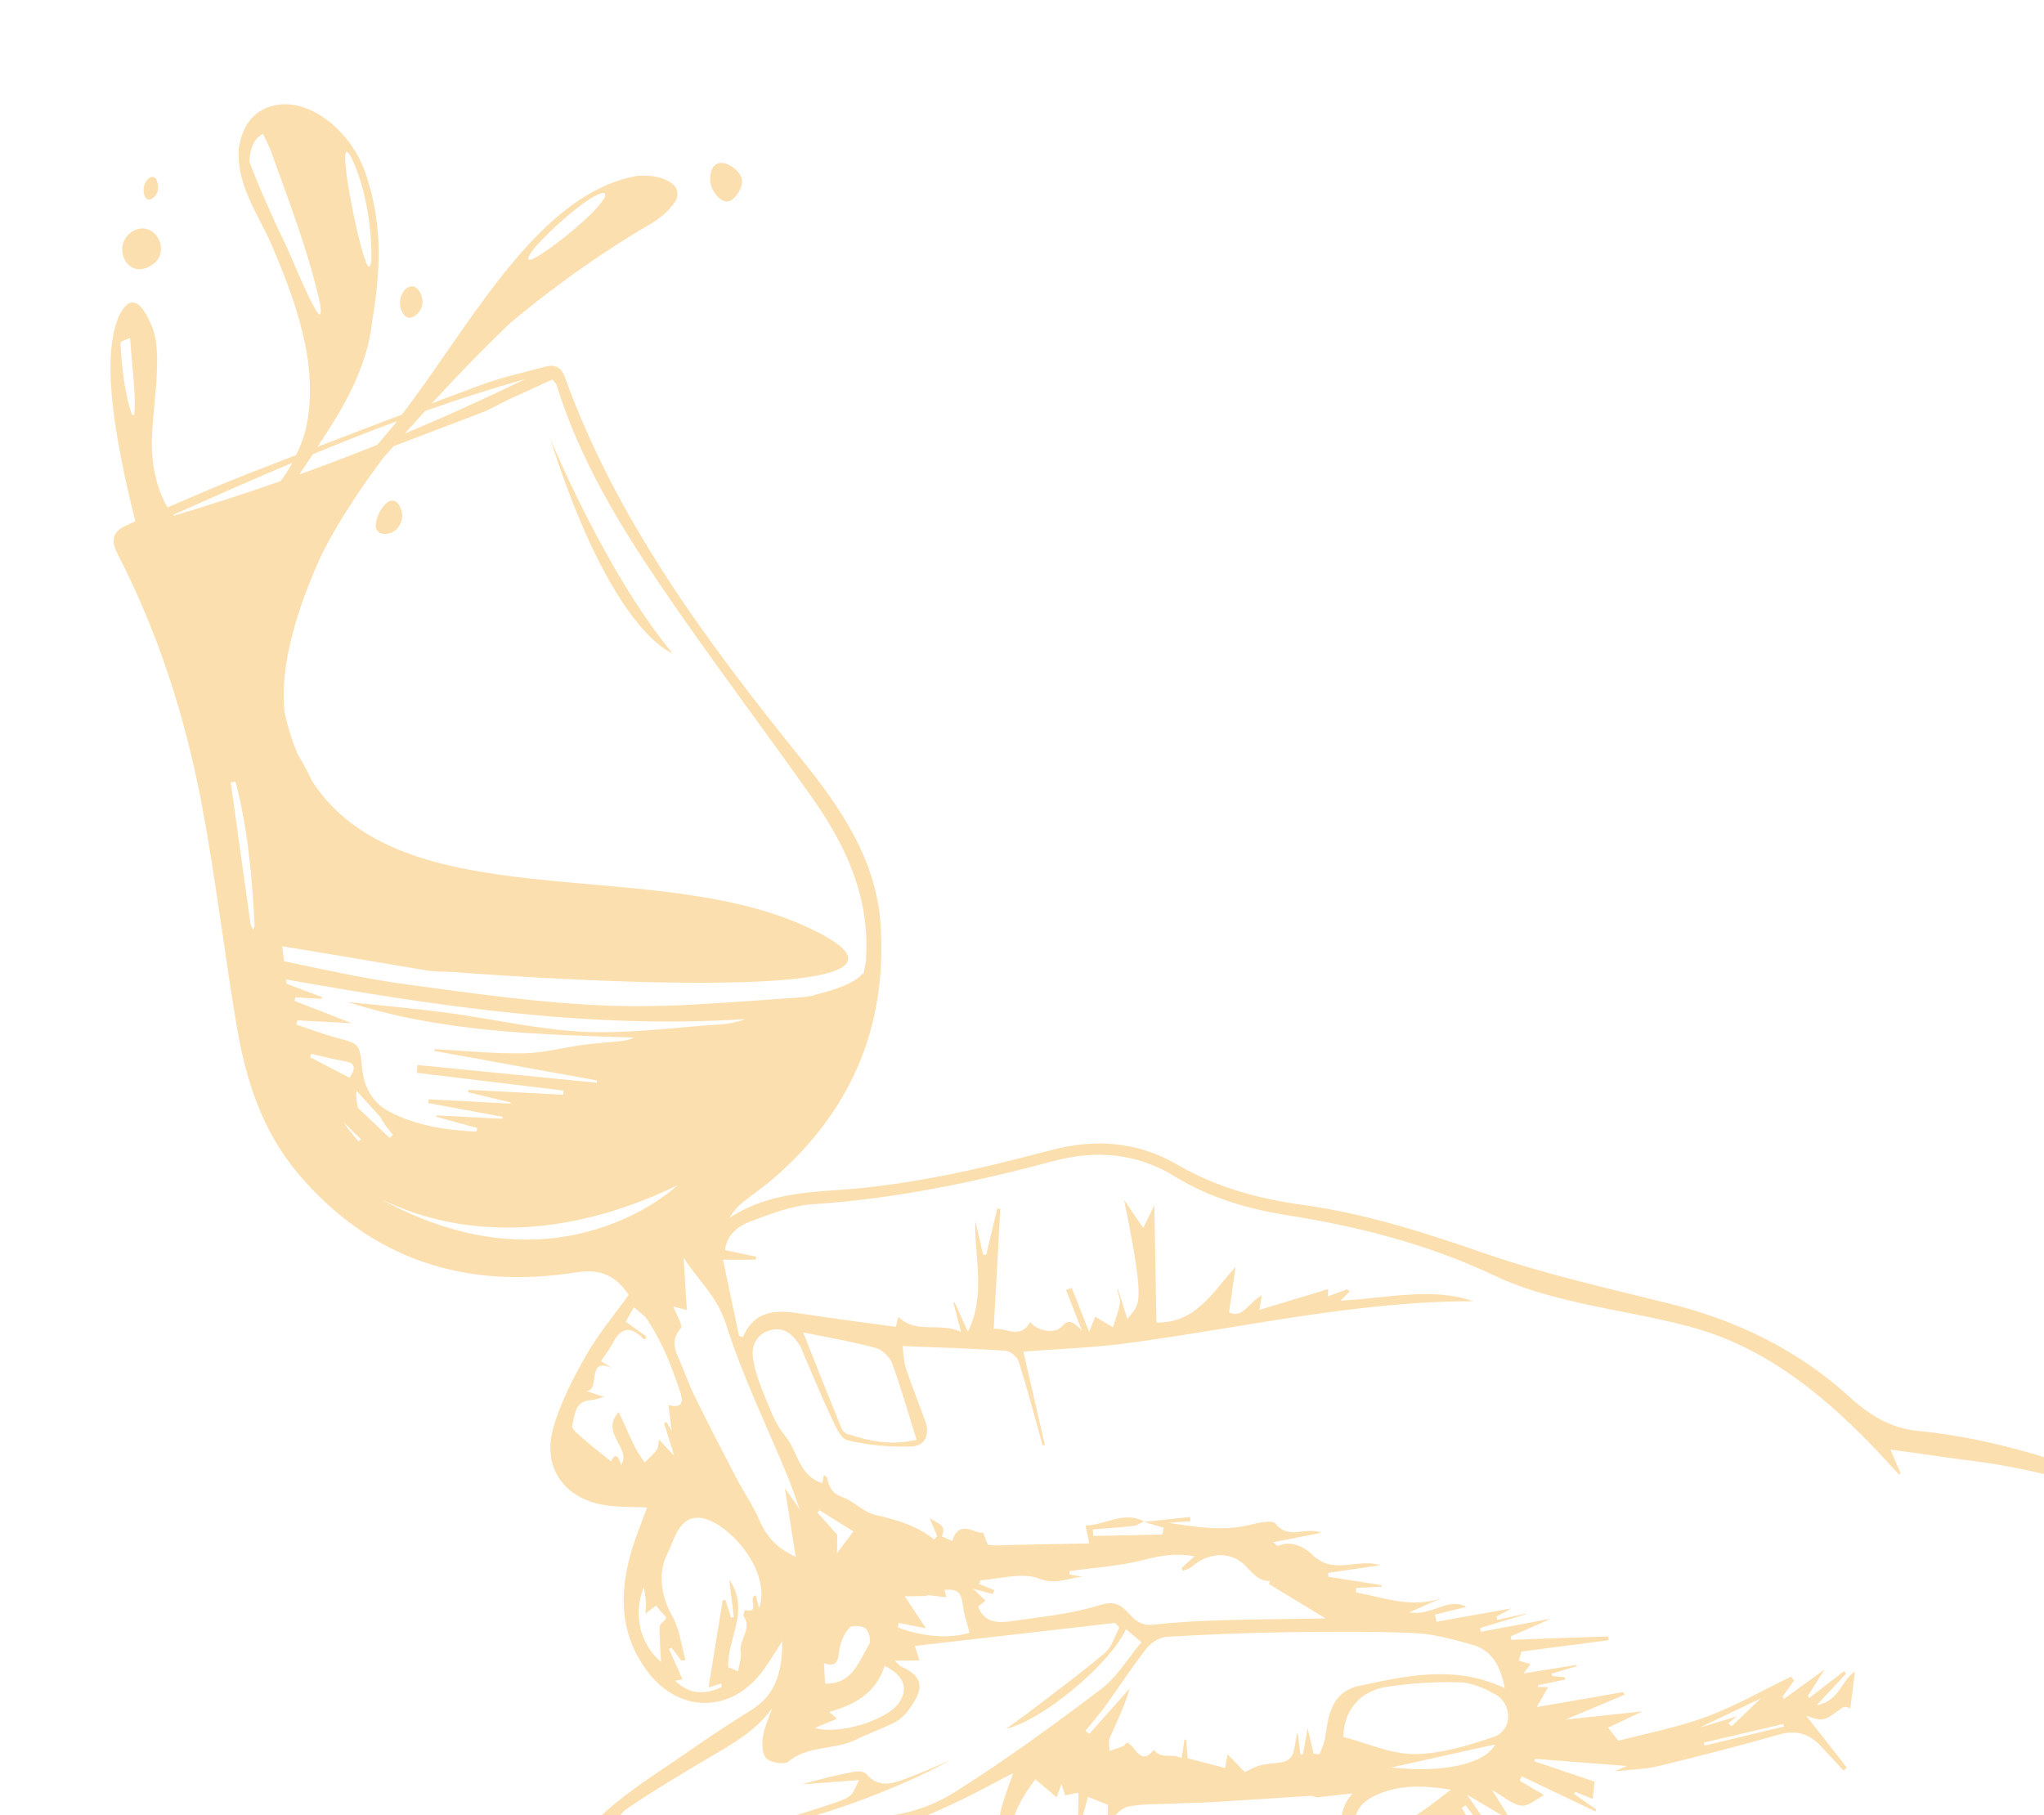 <svg width="393" height="349" viewBox="0 0 393 349" fill="none" xmlns="http://www.w3.org/2000/svg">
<path d="M243.978 304.556C243.978 304.556 243.973 304.555 243.968 304.554L243.978 304.556Z" fill="#F69B02" fill-opacity="0.314"/>
<path d="M243.984 304.556C243.966 304.621 243.958 304.636 243.984 304.556V304.556Z" fill="#F69B02" fill-opacity="0.314"/>
<path d="M523.081 442.034C521.123 441.561 519.134 441.235 517.226 440.585C515.324 439.936 513.533 438.992 511.691 438.173C511.443 438.37 511.182 438.739 510.973 438.723C505.444 438.019 501.439 434.243 496.507 432.34C496.625 432.102 496.741 431.875 496.856 431.648C500.759 433.342 504.676 435.051 508.584 436.746C507.275 436.039 505.961 435.33 504.668 434.597C503.411 433.888 502.176 433.149 500.927 432.425L501.228 432.001C503.214 432.846 505.187 433.7 507.172 434.551C507.268 434.303 507.369 434.068 507.469 433.832C504.557 432.526 501.724 431.043 498.744 429.984C489.027 426.555 479.267 423.213 469.478 419.991C463.071 417.885 457.51 414.43 452.494 410.031C451.094 409.165 449.698 408.311 448.315 407.449C444.491 405.357 440.658 403.252 437.513 401.535C438.137 401.713 439.502 402.115 440.863 402.51L440.943 402.073C437.973 400.401 435.011 398.712 432.035 397.038C432.225 396.69 432.404 396.339 432.588 395.989C434.424 396.501 436.263 397.025 438.786 397.745C437.371 396.679 436.594 396.093 435.8 395.504C435.939 395.242 436.079 394.98 436.218 394.718C444.776 398.422 453.341 402.122 461.174 405.511C459.047 404.255 456.268 402.629 453.486 401.02C450.709 399.417 447.913 397.822 445.075 396.202C446.394 396.544 447.688 396.87 448.981 397.196C449.075 396.932 449.161 396.682 449.242 396.426C442.111 393.784 434.973 391.147 427.846 388.512L427.981 388.52C427.504 388.443 427.022 388.364 426.547 388.275C425.449 389.437 425.17 389.368 423.087 387.251C422.812 387.098 422.535 386.962 422.266 386.81L422.401 386.88C422.1 386.717 421.798 386.558 421.496 386.4C420.472 386.04 419.443 385.673 418.414 385.305L418.563 385.367C416.053 384.419 413.549 383.471 411.041 382.517C411.172 382.208 411.307 381.911 411.437 381.603C411.872 381.757 412.31 381.918 412.75 382.073C409.512 380.554 406.287 378.992 403.012 377.516C401.278 376.729 399.418 375.416 397.713 375.533C392.214 375.907 386.739 376.715 381.284 377.601C377.742 378.171 374.305 378.727 370.909 376.765C374.807 376.646 378.712 376.527 382.612 376.397C382.588 376.127 382.566 375.874 382.541 375.604C379.777 375.636 377.005 375.746 374.24 375.664C371.355 375.578 368.483 375.364 365.623 375.078C360.532 374.569 351.771 365.534 351.526 360.585C351.489 359.855 351.748 359.129 351.836 358.4C352.156 355.63 352.476 352.86 352.797 350.09C352.604 350.082 352.41 350.051 352.217 350.044C351.327 352.56 350.437 355.072 349.553 357.59L349.473 357.558C349.038 358.307 348.786 359.339 348.141 359.744C346.796 360.572 345.235 361.082 343.765 361.717C343.937 362.088 344.12 362.456 344.302 362.835C345.921 362.227 347.545 361.621 349.163 361.019L349.543 361.621C347.081 363.156 344.616 364.701 342.652 365.916C343.465 366.028 344.918 366.226 346.368 366.417C346.402 366.791 346.432 367.158 346.473 367.521C340.491 369.319 334.616 371.652 328.5 372.775C322.455 373.889 316.169 373.795 310.16 374.215C311.031 374.756 312.319 375.544 313.557 376.301C312.568 376.054 311.393 375.772 310.226 375.47C307.867 374.855 305.509 374.2 303.144 373.589C300.826 372.992 298.201 372.926 296.236 371.751C292.361 369.435 288.838 366.518 285.164 363.855C285.517 366.068 285.86 368.278 286.2 370.499C283.294 368.353 279.261 370.351 277.076 367.39C276.394 366.472 275.84 365.447 275.337 364.422C274.459 362.642 273.633 360.827 272.838 359.001C272.557 358.356 272.409 357.667 272.197 356.989C272.566 356.81 272.947 356.632 273.323 356.454C275.011 359.17 276.692 361.89 278.409 364.639L275.329 354.795C275.482 354.676 275.629 354.557 275.782 354.439C277.398 356.367 279.018 358.302 280.634 360.231C279.336 358.096 278.027 355.959 276.701 353.786C277.053 353.676 277.331 353.53 277.383 353.585C279.631 356.05 281.9 358.496 284.047 361.048C284.552 361.651 284.635 362.599 284.912 363.396C285.41 362.67 285.899 361.936 286.441 361.128C283.438 358.173 280.422 355.412 281.527 351.009C282.693 352.526 283.977 354.212 285.26 355.897C285.414 355.779 285.561 355.66 285.712 355.552C284.154 352.906 282.602 350.255 281.043 347.614C281.296 347.447 281.542 347.29 281.79 347.121C282.842 348.515 283.901 349.899 284.953 351.287C285.246 351.06 285.547 350.822 285.84 350.594C284.769 349.027 283.698 347.46 282.065 345.066C285.2 346.927 287.505 348.307 290.564 350.115C289.191 347.893 288.286 346.447 286.899 344.206C289.331 345.575 290.88 347.027 292.54 347.19C293.897 347.325 295.406 345.918 296.881 345.159C295.227 344.184 293.721 343.276 292.201 342.382C292.338 342.103 292.464 341.821 292.605 341.548C297.324 343.802 302.038 346.054 306.752 348.301C306.804 348.175 306.855 348.055 306.905 347.934C305.479 346.934 304.06 345.923 302.629 344.916C302.71 344.785 302.795 344.665 302.871 344.532C304.162 345.056 305.453 345.585 306.224 345.892C306.364 344.602 306.49 343.479 306.589 342.566C302.745 341.266 298.868 339.966 294.987 338.649C295.056 338.492 295.129 338.342 295.198 338.186C301.193 338.649 307.21 339.123 312.771 339.557C312.546 339.662 311.838 339.976 310.433 340.6C313.746 340.219 316.332 340.188 318.775 339.599C326.569 337.704 334.344 335.721 342.051 333.516C345.321 332.59 347.798 333.34 350.016 335.658C351.511 337.219 352.962 338.834 354.44 340.421C354.656 340.241 354.886 340.047 355.1 339.872C352.548 336.611 349.994 333.355 347.277 329.899C350.6 331.045 350.575 330.995 354.326 328.289C354.74 327.994 355.752 328.487 355.757 328.488C356.062 326.02 356.366 323.614 356.651 321.414C354.164 322.797 353.765 327.088 349.282 327.867C351.525 325.479 353.257 323.633 354.983 321.791L354.522 321.344C352.319 323.051 350.096 324.771 347.881 326.482C347.798 326.342 347.705 326.195 347.612 326.053C348.576 324.533 349.542 323.001 350.826 320.982C347.849 323.143 345.424 324.905 342.998 326.677C342.897 326.54 342.804 326.398 342.71 326.256C343.449 325.214 344.206 324.169 344.951 323.127C344.756 322.882 344.559 322.619 344.363 322.379C338.957 324.991 333.707 328.021 328.091 330.097C322.401 332.198 316.339 333.337 311.148 334.712C310.262 333.57 309.777 332.943 309.186 332.183C311.33 331.171 313.448 330.176 315.83 329.051C310.805 329.587 306.081 330.095 300.978 330.645C305.111 328.908 308.732 327.381 312.361 325.867C312.284 325.694 312.214 325.518 312.137 325.345C306.923 326.253 301.694 327.152 295.473 328.228C296.56 326.318 297.133 325.312 297.657 324.387C297.212 324.384 296.461 324.368 295.707 324.368C295.71 324.261 295.72 324.145 295.724 324.027C297.465 323.657 299.202 323.309 300.942 322.945C300.928 322.801 300.927 322.654 300.919 322.511C300.068 322.42 299.231 322.343 298.391 322.254C298.388 322.112 298.388 321.959 298.376 321.805L303.192 320.36C303.162 320.275 303.128 320.212 303.103 320.128C299.861 320.653 296.627 321.162 292.938 321.756C293.55 320.943 293.877 320.502 294.272 319.965C293.441 319.731 292.758 319.536 292.033 319.316C292.284 318.414 292.512 317.643 292.532 317.562C298.415 316.802 303.867 316.091 309.309 315.373C309.268 315.128 309.232 314.889 309.197 314.646C302.968 314.861 296.749 315.084 290.522 315.294C290.523 315.069 290.513 314.847 290.525 314.623C292.905 313.57 295.29 312.524 298.222 311.23C293.275 312.148 288.992 312.959 284.706 313.757C284.653 313.521 284.617 313.277 284.569 313.042L293.297 310.407C293.289 310.36 293.284 310.325 293.273 310.289C291.477 310.683 289.687 311.072 287.89 311.465C287.836 311.263 287.783 311.055 287.718 310.851C288.658 310.332 289.599 309.807 290.596 309.259C285.726 310.129 280.958 310.973 276.189 311.823C276.102 311.36 276.003 310.907 275.917 310.444C277.925 309.955 279.94 309.461 281.948 308.972C278.305 307.043 275.352 310.785 270.948 310.014C273.495 308.896 275.301 308.104 277.12 307.308C271.343 309.297 266.077 307.161 260.713 306.177C260.718 305.901 260.73 305.621 260.741 305.341C262.38 305.246 264.028 305.164 265.667 305.068C265.661 304.977 265.656 304.88 265.661 304.791C262.226 304.251 258.802 303.714 255.367 303.174C255.368 302.92 255.383 302.68 255.395 302.428C258.723 301.936 262.066 301.453 265.392 300.967C260.992 299.496 256.389 303.048 252.166 298.809C250.971 297.603 248.248 296.05 245.674 297.253C245.58 297.303 245.315 296.971 244.771 296.542C248.017 295.905 250.854 295.35 254.059 294.717C251.005 293.441 247.753 296.194 245.236 292.951C244.664 292.212 241.974 292.777 240.376 293.179C235.084 294.513 229.869 293.59 224.614 292.796C226.041 292.701 227.471 292.595 228.906 292.49C228.865 292.217 228.838 291.958 228.808 291.687C225.862 292.001 222.917 292.304 219.969 292.624L219.925 292.615C221.203 292.995 222.465 293.366 223.748 293.747C223.668 294.184 223.572 294.612 223.487 295.048C219.061 295.143 214.647 295.24 210.217 295.333C210.181 294.909 210.148 294.496 210.112 294.071C212.701 293.865 215.305 293.708 217.878 293.408C218.601 293.329 219.278 292.845 219.968 292.539C216.078 290.463 212.664 293.198 208.711 293.335C208.971 294.564 209.17 295.528 209.435 296.763C204.627 296.86 199.849 296.946 195.058 297.045C193.402 297.075 191.75 297.241 190.128 297.057C189.738 297.007 189.498 295.764 189.031 294.7C187.547 295.011 184.394 291.965 183.091 296.297C182.414 296.001 181.74 295.695 181.064 295.393C182.26 292.956 179.793 292.863 178.706 291.852C179.205 293.019 179.706 294.18 180.205 295.346C180.006 295.563 179.815 295.793 179.614 296.015C176.242 293.33 172.373 292.201 168.315 291.291C166.051 290.778 164.191 288.657 161.936 287.846C159.954 287.132 159.377 285.86 159.021 284.161C158.983 283.996 158.742 283.878 158.421 283.575C158.304 284.208 158.208 284.704 158.109 285.177C153.539 283.76 153.401 279.006 150.924 276.047C149.384 274.206 148.399 271.825 147.479 269.563C146.36 266.824 145.167 263.991 144.765 261.114C144.456 258.814 145.398 256.42 148.235 255.741C151.069 255.072 152.604 256.822 153.915 258.914C154.145 259.279 154.231 259.713 154.405 260.101C156.146 264.12 157.781 268.182 159.647 272.134C160.48 273.91 161.527 276.574 162.946 276.93C166.905 277.912 171.126 278.247 175.207 278.128C177.899 278.054 178.838 275.829 177.877 273.198C176.636 269.786 175.288 266.428 174.149 262.99C173.721 261.684 173.742 260.236 173.551 258.817C180.527 259.102 186.956 259.286 193.363 259.719C194.276 259.782 195.595 260.932 195.882 261.827C197.548 267.154 198.971 272.555 200.469 277.924C200.615 277.906 200.753 277.869 200.9 277.846C199.518 271.849 198.135 265.852 196.758 259.884C203.357 259.365 210.219 259.149 216.987 258.237C239.157 255.247 261.057 250.156 283.276 250.203C275.21 247.426 266.696 249.639 257.724 250.088C258.521 249.293 259.036 248.79 259.551 248.288C259.349 248.171 259.155 248.045 258.951 247.916C257.776 248.346 256.616 248.785 255.312 249.265C255.335 248.608 255.348 248.136 255.356 247.872L242.144 251.856C242.359 250.53 242.451 249.931 242.59 249.082C240.112 250.393 238.826 253.694 236.315 252.322C236.771 249.182 237.161 246.407 237.565 243.613C233.118 248.398 230.089 254.385 222.35 254.307C222.214 246.713 222.084 239.148 221.946 231.722C221.352 232.933 220.662 234.363 219.809 236.113C218.509 234.21 217.547 232.793 216.128 230.726C220.588 252.555 218.858 250.441 216.774 253.673L214.867 247.578C214.763 248.643 215.455 249.569 215.344 250.39C215.134 252.034 214.467 253.615 213.996 255.216C212.849 254.528 211.708 253.84 210.586 253.168C210.39 253.645 210.046 254.496 209.398 256.098C208.092 252.759 207.084 250.198 206.077 247.626C205.715 247.762 205.349 247.891 204.976 248.025C205.886 250.347 206.782 252.678 207.984 255.772C206.283 254.093 205.42 253.57 204.186 255.035C202.891 256.583 199.371 255.949 198.088 254.196C196.147 257.646 193.268 255.199 191.057 255.515C191.495 247.689 191.913 240.062 192.331 232.436C192.135 232.416 191.944 232.397 191.742 232.377C191.033 235.34 190.321 238.314 189.611 241.282C189.41 241.256 189.206 241.218 189 241.185C188.512 239.027 188.024 236.862 187.529 234.708C187.282 241.746 189.65 248.842 186.1 256.053C185.095 253.815 184.326 252.096 183.548 250.391C183.474 250.423 183.39 250.475 183.316 250.506C183.714 252.038 184.12 253.56 184.77 256.082C180.522 254.153 176.088 256.596 172.746 253.188C172.625 253.628 172.427 254.365 172.232 255.119C166.096 254.268 160.177 253.541 154.284 252.616C149.589 251.876 145.197 251.638 142.837 257.122C142.585 257.03 142.336 256.927 142.085 256.83C141.105 252.156 140.112 247.486 139.018 242.22C141.668 242.218 143.456 242.213 145.256 242.204C145.326 242.008 145.392 241.834 145.455 241.648C143.476 241.228 141.497 240.813 139.415 240.368C139.703 237.462 141.892 235.741 144.349 234.827C148.222 233.387 152.263 231.808 156.319 231.543C172.044 230.513 187.3 227.339 202.422 223.276C210.63 221.08 218.442 221.635 225.96 226.247C232.516 230.278 239.86 232.451 247.466 233.656C261.316 235.84 274.767 239.294 287.519 245.346C291.845 247.408 296.546 248.794 301.213 249.936C309.03 251.858 317.038 252.992 324.805 255.063C338.865 258.811 349.823 267.539 359.735 277.738C361.574 279.635 363.332 281.595 365.123 283.534C365.224 283.451 365.32 283.362 365.429 283.269C364.859 281.926 364.276 280.591 363.463 278.705C369.164 279.498 374.328 280.264 379.498 280.93C390.955 282.402 401.918 285.477 412.661 289.843C428.474 296.263 444.516 302.121 460.564 307.941C468.01 310.642 475.684 312.696 483.248 315.034L482.671 313.198C482.064 313.118 481.418 313.15 480.856 312.949C463.081 306.519 445.042 300.717 427.622 293.438C408.45 285.414 389.504 277.149 368.521 275.102C363.563 274.617 359.388 272.042 355.755 268.726C345.775 259.61 334.071 253.917 320.988 250.662C309.126 247.696 297.128 245.033 285.603 241.04C274.089 237.05 262.613 233.348 250.523 231.685C242.041 230.519 233.865 228.31 226.424 223.967C218.585 219.396 210.416 218.922 201.868 221.196C188.513 224.747 175.069 227.875 161.19 228.803C153.908 229.285 146.657 229.937 140.269 234.162C140.914 233.045 141.673 232.113 142.587 231.363C144.567 229.75 146.704 228.313 148.635 226.657C163.576 213.783 170.583 197.478 169.308 177.832C168.51 165.323 161.682 155.401 154.094 145.975C135.849 123.319 118.563 100.107 108.591 72.477C107.891 70.533 106.607 70.033 104.853 70.508C100.613 71.643 96.307 72.584 92.212 74.113C89.142 75.257 86.082 76.409 83.016 77.559C88.778 71.297 93.76 66.24 98.038 62.158C111.496 50.865 123.547 43.969 123.547 43.969C126.263 42.488 128.571 40.767 129.92 38.612C130.282 37.917 130.332 37.209 130.143 36.592C130.116 36.429 130.045 36.252 129.913 36.069C129.717 35.739 129.45 35.452 129.118 35.237C126.732 33.34 122.434 33.831 122.434 33.831C120.817 34.117 119.245 34.563 117.709 35.152L117.68 35.158C101.091 41.517 89.092 64.397 77.257 79.721C71.852 81.768 66.449 83.827 61.055 85.904C65.966 78.529 70.522 70.94 71.535 62.001C73.125 52.379 73.595 43.751 70.681 34.559C68.314 26.175 61.105 20.073 54.865 20.038C54.831 20.037 54.795 20.042 54.755 20.046C54.275 20.047 53.805 20.089 53.34 20.166C53.317 20.167 53.299 20.169 53.275 20.176C53.186 20.194 53.104 20.206 53.015 20.224C47.928 21.155 46.465 25.486 46.051 27.803C45.778 28.639 45.865 30.932 46.05 32.073C46.743 36.97 49.525 41.382 51.741 45.981C56.76 57.548 61.692 70.551 58.673 83.019C58.279 84.448 57.686 85.97 56.932 87.496C53.804 88.702 50.682 89.91 47.563 91.13C42.401 93.154 37.316 95.352 32.236 97.555C30.325 94.498 29.442 90.413 29.247 87.151C28.774 79.494 31.945 67.789 28.842 61.957C28.834 61.938 28.831 61.926 28.822 61.908C25.149 53.647 22.534 61.643 22.534 61.643C19.527 69.905 22.224 85.038 26.022 100.242C25.532 100.45 25.048 100.664 24.558 100.872L24.551 100.911C21.795 102.085 21.118 103.625 22.647 106.588C30.481 121.793 35.638 137.956 38.786 154.648C41.445 168.746 43.115 183.038 45.494 197.197C47.222 207.473 50.349 217.371 57.24 225.554C71.367 242.341 89.659 248.009 110.93 244.631C115.628 243.887 118.502 245.434 120.876 248.984C118.082 252.886 115.033 256.491 112.742 260.514C110.232 264.915 107.839 269.524 106.433 274.351C104.089 282.363 108.68 288.519 117.055 289.517C119.366 289.802 121.72 289.733 124.41 289.851C123.37 292.718 122.284 295.34 121.471 298.058C119.05 306.141 119.049 313.953 124.343 321.194C129.944 328.848 139.229 329.616 145.524 322.662C147.465 320.517 148.843 317.865 150.425 315.528C150.361 320.634 149.649 325.573 144.525 328.757C140.554 331.23 136.63 333.791 132.791 336.474C126.985 340.548 120.798 344.268 115.636 349.06C111.015 353.332 112.46 357.963 118.225 360.739C123.827 363.44 129.733 363.119 135.593 362.269C152.419 359.841 168.056 353.812 183.347 346.781C187.058 345.068 190.628 343.074 194.794 340.937C194.027 343.155 193.42 344.719 192.926 346.321C189.362 358.117 194.355 368.143 206.284 371.652C211.11 373.073 216.433 372.784 221.529 373.295C223.081 373.455 225.01 373.182 226.135 373.985C231.287 377.647 237.059 378.425 243.024 377.996C259.139 376.864 275.14 377.439 291.178 379.523C305.939 381.437 320.755 381.034 335.413 378.601C341.212 377.645 347.011 377.066 352.633 378.658C362.836 381.551 373.185 384.302 382.967 388.337C398.337 394.68 413.141 402.397 428.461 408.889C452.781 419.196 477.286 429.057 501.796 438.919C509.246 441.914 516.954 444.274 524.536 446.92L522.999 442.041L523.081 442.034ZM342.874 331.489L342.997 331.97C337.889 333.202 332.777 334.428 327.663 335.66C327.654 335.46 327.646 335.256 327.649 335.053C332.719 333.87 337.802 332.683 342.874 331.489ZM338.548 326.564C336.533 328.492 334.738 330.213 332.93 331.943C332.721 331.746 332.515 331.533 332.305 331.335C332.625 331.084 332.946 330.828 333.955 330.028L326.764 332.193C331.145 330.096 334.687 328.408 338.548 326.564ZM168.408 259.184C169.654 259.519 171.076 260.914 171.53 262.145C173.263 266.886 174.632 271.745 176.228 276.828C171.333 278.021 167.122 277.076 162.95 275.727C162.502 275.587 161.987 275.129 161.82 274.697L161.809 274.695C159.394 268.726 157.027 262.742 154.422 256.184C159.676 257.266 164.095 258.012 168.408 259.184ZM103.538 46.815L103.61 46.738C106.098 44.101 108.807 41.63 111.717 39.428C112.974 38.522 114.363 37.521 115.664 37.149C117.083 36.854 116.044 38.378 115.603 38.945C113.338 41.922 107.521 46.643 103.895 48.977C99.953 51.478 101.836 48.593 103.545 46.811L103.538 46.815ZM66.737 29.168L66.757 29.183C67.435 29.784 67.912 31.076 68.318 32.005C69.972 36.087 70.951 41.111 71.29 45.67C71.427 48.255 71.622 51.138 70.939 51.282C69.614 51.006 65.029 28.488 66.736 29.174L66.737 29.168ZM25.848 79.417C25.831 79.758 25.597 80.099 25.38 79.663C24.23 76.878 23.49 71.238 23.275 67.803C23.207 67.084 23.193 66.415 23.191 65.776C23.718 65.485 24.342 65.195 25.002 65.024C25.034 65.375 25.073 65.727 25.106 66.072C25.331 70.04 26.171 75.947 25.848 79.417ZM48.665 178.776C48.526 178.445 48.357 178.12 48.195 177.79L48.184 177.788C46.913 168.66 45.63 159.541 44.358 150.424C44.667 150.385 44.978 150.342 45.288 150.304C47.659 159.406 48.491 168.712 48.952 178.05C48.85 178.297 48.75 178.532 48.664 178.781L48.665 178.776ZM53.944 92.513C47.177 94.882 40.355 97.088 33.474 99.147C33.426 99.093 33.38 99.034 33.333 98.98C40.928 95.579 48.541 92.21 56.225 88.979C55.555 90.176 54.793 91.372 53.943 92.518L53.944 92.513ZM267.533 339.845C274.062 338.398 280.962 336.861 287.486 335.407C285.582 339.091 277.63 340.984 267.533 339.845ZM287.216 333.956C282.319 335.623 277.096 337.236 272.003 337.268C267.447 337.298 262.851 335.153 258.284 333.967C258.368 328.876 261.484 325.058 266.842 324.295C271.374 323.65 275.999 323.338 280.577 323.47C282.905 323.537 285.4 324.596 287.478 325.781L287.48 325.77C290.883 327.698 290.823 332.72 287.216 333.956ZM272.149 314.017C275.736 314.167 279.311 315.247 282.827 316.157L282.835 316.175C286.86 317.232 288.506 320.335 289.318 324.588C279.61 319.996 270.11 322.262 260.68 324.303C255.958 325.738 255.391 329.885 254.796 334.09C254.634 335.189 254.087 336.239 253.709 337.304C253.32 337.277 252.939 337.239 252.562 337.209C252.219 335.778 251.896 334.333 251.422 332.285C251.067 334.28 250.796 335.783 250.524 337.297C250.361 337.317 250.204 337.333 250.04 337.354C249.882 336.098 249.72 334.837 249.505 333.085C248.651 335.434 249.425 338.306 246.384 338.857C245.039 339.092 243.649 339.109 242.326 339.438C241.347 339.674 240.438 340.238 239.332 340.727C238.553 339.932 237.342 338.661 236.03 337.314C235.899 338.001 235.742 338.825 235.535 339.95C233.237 339.346 231.096 338.783 228.36 338.074C228.288 337.253 228.171 335.87 228.052 334.497C227.95 334.49 227.843 334.487 227.747 334.48C227.576 335.567 227.41 336.654 227.188 338.081C225.507 336.977 223.27 338.434 221.863 336.455C219.147 339.772 218.364 335.581 216.629 335.048C216.38 335.313 216.212 335.637 215.953 335.741C215.096 336.09 214.202 336.358 213.313 336.655C213.315 335.808 213.06 334.862 213.374 334.147C214.723 331.06 216.252 328.053 217.201 324.654C214.616 327.567 212.027 330.478 209.442 333.39C209.2 333.187 208.951 332.988 208.708 332.785C209.98 331.209 211.329 329.676 212.527 328.03C215.193 324.33 217.673 320.495 220.479 316.906C221.337 315.807 222.993 314.811 224.345 314.724C232.017 314.264 239.714 313.95 247.408 313.839C255.659 313.712 263.913 313.66 272.145 314.011L272.149 314.017ZM190.886 306.491C190.988 306.244 191.098 305.988 191.2 305.741C190.237 305.358 189.274 304.975 188.24 304.573C188.341 304.338 188.431 303.846 188.564 303.837C192.343 303.594 196.56 302.268 199.783 303.525C203.001 304.781 205.309 303.438 208.054 303.165C207.251 303.027 206.461 302.885 205.66 302.741C205.642 302.523 205.625 302.305 205.607 302.093C210.431 301.412 215.359 301.129 220.025 299.91C223.161 299.094 226.07 298.609 229.679 299.226C228.618 300.186 227.898 300.843 227.169 301.486L227.425 302.02C227.981 301.79 228.651 301.689 229.073 301.316C232.125 298.593 236.311 298.154 239.193 300.804C240.716 302.213 241.767 304.042 244.162 303.997C244.09 304.232 244.02 304.462 243.989 304.569C247.652 306.789 251.108 308.892 254.877 311.194C248.016 311.308 241.559 311.335 235.106 311.531C230.743 311.66 226.366 311.865 222.042 312.374C219.94 312.626 218.682 312.046 217.325 310.545C215.882 308.948 214.646 307.627 211.567 308.6C206.112 310.321 200.265 310.885 194.554 311.7C192.02 312.068 189.304 312.154 188.051 308.904C188.476 308.577 188.925 308.214 189.473 307.78C188.893 307.209 188.359 306.697 187.155 305.512C189.013 305.994 189.944 306.241 190.886 306.491ZM172.789 312.048C174.326 312.352 175.874 312.658 178.022 313.087C176.684 311.047 175.471 309.222 173.961 306.935C175.471 306.923 176.816 306.903 178.156 306.882C178.198 306.811 178.237 306.75 178.272 306.684C179.462 306.827 180.662 306.977 181.963 307.135C181.88 306.815 181.743 306.253 181.595 305.688C184.326 305.526 184.845 306.12 185.23 309.185L185.219 309.183C185.41 310.693 185.972 312.171 186.42 313.96C182.115 315.173 177.348 314.645 172.652 312.949C172.696 312.647 172.744 312.351 172.783 312.047L172.789 312.048ZM170.098 320.296C173.936 322.249 174.752 324.865 172.72 327.569C170.243 330.858 161.237 333.611 156.691 332.248C158.211 331.617 159.486 331.081 160.92 330.484C160.381 330 160.007 329.67 159.453 329.177L159.442 329.175C164.299 327.782 168.422 325.603 170.093 320.295L170.098 320.296ZM166.419 313.125C167.082 313.683 167.514 315.492 167.103 316.178C165.097 319.453 163.953 323.854 158.639 323.721C158.578 322.529 158.512 321.33 158.428 319.801C161.128 320.706 161.103 319.069 161.373 317.221C161.597 315.721 162.317 314.104 163.307 312.973C163.75 312.457 165.75 312.57 166.425 313.126L166.419 313.125ZM157.579 290.399C159.757 291.755 161.923 293.108 164.084 294.461C163.097 295.768 162.206 296.951 160.933 298.629C160.957 296.786 160.977 295.558 160.982 295.096C159.452 293.381 158.305 292.105 157.158 290.824C157.31 290.683 157.444 290.544 157.584 290.4L157.579 290.399ZM81.73 79.025C88.031 76.801 94.422 74.735 100.944 72.891C93.284 76.641 85.582 80.123 77.822 83.363C79.16 81.861 80.464 80.416 81.73 79.025ZM54.799 46.834C52.357 41.661 49.938 36.364 47.939 31.048C48.123 27.93 49.188 26.389 50.588 25.764C51.113 26.884 51.705 28.074 52.162 29.255C55.522 38.666 59.429 48.636 61.544 58.453C62.799 66.482 55.432 47.771 54.8 46.828L54.799 46.834ZM60.171 87.332C65.514 85.126 70.901 82.997 76.347 80.98C75.426 82.141 74.502 83.251 73.585 84.3C73.293 84.647 72.944 85.056 72.544 85.524C67.57 87.521 62.573 89.424 57.548 91.231C58.415 89.93 59.292 88.636 60.171 87.332ZM54.267 181.94C63.576 183.452 72.869 185.079 82.174 186.613C83.77 186.877 85.406 186.798 87.028 186.886C87.028 186.886 193.724 195.426 154.367 177.89C124.305 164.494 77.216 176.762 59.977 150.153C59.391 148.835 58.491 147.114 57.195 144.906C56.156 142.481 55.318 139.8 54.69 136.841C53.877 129.205 56.299 120.179 59.512 112.068C59.651 111.744 59.789 111.397 59.932 111.023C60.431 109.8 60.949 108.597 61.471 107.429C65.238 99.507 71.656 90.735 73.529 88.244C74.252 87.413 74.966 86.603 75.667 85.802C81.587 83.54 87.522 81.281 93.453 79.016L97.81 76.808C100.176 75.735 103.143 74.38 106.202 72.985C106.537 73.398 106.914 73.677 107.025 74.037C111.41 88.282 119.076 100.92 127.383 113.113C136.644 126.704 146.593 139.841 156.081 153.282C161.822 161.415 166.198 170.145 166.558 180.34C166.601 181.727 166.577 183.1 166.512 184.483C166.492 184.965 166.386 185.448 166.243 186.162C166.239 186.28 166.213 186.388 166.183 186.489C166.133 186.763 166.077 187.068 166.013 187.418L165.996 187.415L165.895 187.096C164.502 189.181 159.392 190.639 156.629 191.292C156.6 191.326 156.571 191.36 156.542 191.395C155.57 191.586 154.591 191.725 153.619 191.792C141.483 192.589 129.305 193.801 117.2 193.371C104.158 192.914 91.147 191.039 78.173 189.278C70.268 188.209 62.435 186.464 54.596 184.814C54.486 183.856 54.376 182.904 54.266 181.946L54.267 181.94ZM56.953 197.015C57.02 196.739 57.088 196.464 57.156 196.188L67.652 196.736C63.596 195.159 60.099 193.806 56.615 192.444C56.673 192.223 56.725 192.001 56.795 191.777L61.856 192.044C61.875 191.94 61.893 191.842 61.908 191.732C59.644 190.874 57.376 190.01 55.113 189.153L55.105 189.135C55.075 188.863 55.049 188.599 55.013 188.327C84.248 193.507 113.538 197.89 143.334 195.945C141.726 196.554 140.116 196.864 138.493 196.967C129.796 197.535 121.062 198.769 112.402 198.39C103.561 197.999 94.788 195.904 85.964 194.737C79.604 193.894 73.209 193.339 66.841 192.664C84.844 198.471 103.363 198.894 121.896 199.512C121.031 199.933 120.164 200.087 119.289 200.184C116.872 200.444 114.441 200.595 112.029 200.918C108.237 201.419 104.475 202.474 100.686 202.529C94.983 202.617 89.272 202.031 83.566 201.734L83.488 202.064C93.92 203.96 104.358 205.852 114.789 207.749C114.784 207.9 114.769 208.044 114.759 208.189C103.264 207.049 91.768 205.914 80.279 204.775C80.238 205.276 80.186 205.775 80.134 206.279C89.55 207.421 98.956 208.561 108.363 209.69C108.343 209.957 108.321 210.23 108.301 210.497L90.069 209.54C90.062 209.702 90.039 209.862 90.026 210.023C92.755 210.679 95.483 211.336 98.213 211.986C98.183 212.054 98.158 212.129 98.14 212.199L82.402 211.373C82.374 211.617 82.342 211.854 82.314 212.097C87.091 212.978 91.874 213.859 96.645 214.744L96.593 215.118L83.948 214.458C83.926 214.545 83.902 214.647 83.88 214.734C86.505 215.455 89.142 216.179 91.769 216.89L91.6 217.592C85.896 217.313 80.248 216.513 75.008 213.829C71.987 212.276 70.043 209.496 69.647 205.558C69.142 200.623 69.075 200.712 64.841 199.577C62.178 198.871 59.581 197.873 56.96 197.005L56.953 197.015ZM75.569 218.209L75.567 218.22C75.319 218.451 75.096 218.635 74.889 218.772C74.854 218.743 74.828 218.726 74.8 218.693C72.819 216.826 70.874 214.921 68.855 213.075C68.519 211.917 68.402 210.749 68.557 209.749C70.041 211.371 71.569 213.062 73.118 214.764C73.811 216.057 74.637 217.188 75.574 218.21L75.569 218.209ZM59.634 203.277C59.69 203.067 59.752 202.853 59.822 202.628C61.998 203.119 64.149 203.69 66.336 204.059C68.398 204.399 68.413 205.401 67.212 207.216L67.21 207.227C64.657 205.898 62.14 204.586 59.633 203.282L59.634 203.277ZM68.951 219.454C68.804 219.291 68.656 219.133 68.509 218.97C67.918 218.239 67.316 217.505 66.725 216.773L66.728 216.762C66.523 216.447 66.327 216.112 66.128 215.798C67.207 216.948 68.314 218.041 69.433 219.069L68.952 219.448L68.951 219.454ZM73.486 230.705C78.758 233.085 99.221 242.852 130.246 227.924C130.246 227.924 107.879 249.4 73.486 230.705ZM123.932 281.227C123.306 280.223 122.592 279.259 122.066 278.207C121.046 276.141 120.139 274.023 118.973 271.483C115.233 275.558 121.511 278.402 119.426 281.673C118.999 280.328 118.405 279.02 117.481 280.977C115.671 279.515 114.014 278.279 112.462 276.905C111.503 276.065 109.837 274.811 110.013 274.132C110.521 272.143 110.463 269.319 113.721 269.204C114.214 269.194 114.682 268.977 116.156 268.602C114.379 268.016 113.503 267.717 112.626 267.429C115.675 267.614 112.493 260.716 117.652 263.035C116.993 262.613 116.327 262.195 115.556 261.7C116.336 260.53 117.152 259.536 117.717 258.415C119.31 255.244 121.238 254.791 123.741 257.484C123.781 257.542 123.964 257.514 124.042 257.461C124.119 257.413 124.133 257.275 124.273 256.979C123.125 256.143 121.917 255.29 120.33 254.136L120.322 254.117C120.878 253.142 121.458 252.098 121.887 251.348C122.942 252.319 123.945 252.918 124.508 253.803C125.761 255.777 126.918 257.84 127.868 259.977C128.988 262.491 129.946 265.076 130.796 267.692C131.319 269.292 131.437 270.918 128.522 270.159C128.741 271.889 128.947 273.537 129.164 275.154C128.852 274.615 128.508 274.032 128.161 273.43C127.997 273.484 127.831 273.549 127.661 273.608L129.644 279.943C128.492 278.722 127.67 277.846 126.702 276.807C126.536 277.651 126.584 278.355 126.265 278.781C125.599 279.674 124.726 280.42 123.944 281.223L123.932 281.227ZM126.808 313.831C126.858 315.704 126.988 317.581 127.093 319.555C123.144 316.22 121.591 310.405 123.798 305.163C124.024 306.73 124.175 307.431 124.212 308.132C124.246 308.721 124.156 309.308 124.101 310.258C124.938 309.618 125.501 309.198 126.169 308.696C126.54 309.166 126.902 309.742 127.377 310.203C128.342 311.135 128.3 311.053 127.134 312.152C126.793 312.483 126.781 313.266 126.802 313.835L126.808 313.831ZM145.95 309.208C145.667 308.104 145.474 307.385 145.31 306.755C143.616 307.055 146.408 310.321 143.199 309.575C143.124 309.985 142.827 310.545 143.003 310.798C144.658 313.26 142.029 315.294 142.41 317.669C142.6 318.84 142.097 320.119 141.905 321.354L140.019 320.556C139.738 315.12 144.339 309.681 140.202 303.729C140.543 306.47 140.812 308.706 141.094 310.934L140.562 311.032L139.509 307.689C139.328 307.678 139.136 307.67 138.955 307.659C138.056 313.179 137.16 318.712 136.232 324.452L138.711 323.701C138.722 324.042 138.797 324.35 138.734 324.383C135.597 325.859 132.631 325.904 129.827 323.172C130.397 323.053 130.811 322.972 131.227 322.885C130.353 320.926 129.49 319.003 128.627 317.079C128.775 316.988 128.925 316.886 129.079 316.796C129.736 317.631 130.381 318.474 131.031 319.319C131.285 319.27 131.534 319.22 131.788 319.172C130.983 316.344 130.682 313.255 129.271 310.771C126.964 306.697 126.488 302.231 128.373 298.623C129.407 296.624 129.956 293.852 132.054 292.408C132.812 291.888 134.092 291.726 135.035 291.908C140.351 292.962 148.422 302.275 145.943 309.218L145.95 309.208ZM146.019 292.32C144.773 289.432 142.932 286.801 141.467 283.991C138.769 278.816 136.093 273.612 133.525 268.376C132.348 265.987 131.521 263.432 130.407 261.01C129.482 258.99 129.246 257.32 130.906 255.398C131.355 254.883 130.076 252.893 129.456 251.23C130.127 251.4 130.804 251.572 132.066 251.881C131.842 248.247 131.626 244.919 131.43 241.787C133.928 245.874 137.867 249.145 139.591 254.619C142.757 264.648 147.45 274.195 151.471 283.955C152.196 285.729 152.793 287.546 153.76 290.206C152.561 288.497 151.875 287.538 150.899 286.136C151.627 290.757 152.274 294.849 152.985 299.314L152.974 299.312C149.487 297.78 147.404 295.533 146.02 292.314L146.019 292.32ZM134.119 358.04L134.117 358.051C134.056 357.797 134.004 357.55 133.948 357.296C140.027 355.997 146.104 354.708 152.184 353.408C152.235 353.627 152.292 353.846 152.342 354.07C146.26 355.386 140.192 356.717 134.119 358.04ZM183.644 344.538C179.016 347.453 173.705 349.196 167.689 349.377C161.941 349.553 156.312 352.1 150.546 353.153C143.728 354.405 136.807 355.187 129.92 356.127C129.235 356.219 128.508 356.015 127.788 355.734C146.906 352.457 165.493 347.685 182.633 338.508C179.993 339.609 177.389 340.794 174.712 341.786C171.911 342.828 169.061 344.081 166.503 341.033C166.109 340.564 164.863 340.541 164.088 340.69C160.761 341.334 157.466 342.114 154.209 343.093C157.598 342.828 160.977 342.583 165.186 342.267C164.47 343.614 164.209 344.57 163.59 345.144C162.917 345.764 161.946 346.136 161.044 346.448C148.659 350.745 136.007 353.851 122.787 354.083C120.972 354.112 119.114 353.07 117.278 352.524C118.305 350.942 118.974 348.853 120.418 347.863C125.24 344.549 130.297 341.573 135.31 338.554C140.046 335.71 145.063 333.23 148.484 328.406C147.864 330.228 146.98 332.023 146.693 333.901L146.682 333.899C146.472 335.289 146.523 337.315 147.363 338.116C148.241 338.935 150.818 339.359 151.6 338.703C155.394 335.548 160.434 336.522 164.524 334.518C166.998 333.297 169.645 332.407 172.087 331.14C173.165 330.584 174.148 329.587 174.859 328.573C177.214 325.234 178.178 322.623 173.31 320.466C172.962 320.311 172.71 319.942 172.036 319.319C173.845 319.295 175.173 319.277 176.775 319.255L175.904 316.477C188.87 314.983 201.644 313.509 214.412 312.04L215.205 312.945C214.314 314.597 213.787 316.691 212.437 317.823C207.582 321.91 202.442 325.678 197.391 329.559C196.223 330.448 195.003 331.277 193.426 332.4C200.332 330.893 213.45 319.955 216.503 313.249C217.403 314.005 218.222 314.706 219.461 315.762C216.83 318.897 214.767 322.455 211.723 324.761C202.598 331.672 193.311 338.44 183.63 344.552L183.644 344.538ZM258.881 357.43C257.37 358.475 255.996 359.303 254.779 360.307C253.2 361.628 250.36 361.239 248.226 358.932C248.563 360.265 248.785 361.143 249.016 362.028C248.849 362.126 248.662 362.216 248.495 362.315C247.832 361.293 247.182 360.262 246.123 358.596C246.482 360.278 246.695 361.295 246.915 362.308L246.082 362.677C244.631 359.509 243.182 356.329 241.731 353.161C241.355 353.249 240.99 353.344 240.613 353.438C241.222 356.901 241.824 360.369 242.437 363.839C242.125 363.922 241.802 364.002 241.488 364.096C240.75 360.993 240.007 357.889 239.27 354.78C238.931 354.824 238.587 354.862 238.248 354.906C238.742 357.873 239.236 360.846 239.725 363.812C239.604 363.88 239.483 363.948 239.362 364.016C238.736 362.82 238.11 361.63 237.478 360.439C237.356 360.478 237.248 360.509 237.126 360.548C237.383 361.517 237.629 362.478 237.882 363.463C234.814 365.432 234.461 365.242 233.268 361.754C232.735 360.18 231.756 358.732 230.673 357.384C230.519 360.524 234.189 363.423 230.295 366.724C229.299 364.747 228.327 362.792 227.336 360.822C227.116 360.866 226.895 360.92 226.677 360.959C226.988 362.469 227.299 363.978 227.603 365.492C227.547 365.516 227.484 365.549 227.429 365.573C226.987 364.496 226.539 363.418 225.945 361.991C225.561 362.84 225.357 363.299 224.86 364.416C224.039 361.144 223.359 358.442 222.676 355.727C222.3 355.815 221.934 355.91 221.564 355.999L224.789 366.3C222.411 364.698 220.733 362.798 219.869 360.411C220.298 362.304 220.714 364.144 221.094 365.836C219.119 365.524 216.766 365.373 214.562 364.719C211.903 363.934 208.912 363.274 207.91 359.806C208.07 362.078 208.237 364.34 208.41 366.971C206.563 365.31 204.88 363.81 203.208 362.311C203.038 362.432 202.887 362.568 202.726 362.696C203.37 363.449 204.027 364.193 205.044 365.371C203.964 365.13 203.29 364.976 202.188 364.725C202.781 365.666 203.22 366.352 203.663 367.051C203.453 367.226 203.238 367.406 203.028 367.582C201.247 365.436 199.457 363.306 197.759 361.266C197.895 362.048 198.074 363.098 198.304 364.424C194.049 358.93 191.238 352.158 199.085 342.133C200.453 343.292 201.809 344.432 203.164 345.572C203.266 345.297 203.557 344.487 204.102 343.013L204.78 345.196C205.64 345.023 206.504 344.857 207.352 344.682C207.352 345.427 207.366 346.164 207.337 346.91C207.281 348.334 207.202 349.76 207.609 351.248C208.144 349.297 208.692 347.338 209.19 345.494C210.546 346.04 211.605 346.458 213.003 347.024C212.995 347.627 212.976 348.787 212.958 350.349C214.421 349.187 215.496 347.659 216.854 347.382C219.538 346.821 222.364 346.942 225.135 346.809C228.147 346.671 231.164 346.624 234.166 346.445C240.111 346.091 246.048 345.663 251.995 345.305C252.369 345.29 252.75 345.48 253.134 345.596C255.315 345.348 257.512 345.109 260.053 344.826C256.237 349.192 258.428 353.679 258.888 357.425L258.881 357.43ZM260.403 351.845C260.189 348.687 261.463 346.66 264.3 345.297C268.89 343.092 273.719 343.282 278.962 344.114C277.259 345.4 275.611 346.759 273.854 347.961C270.752 350.083 267.664 352.257 264.406 354.145C261.633 355.752 260.618 354.964 260.399 351.838L260.403 351.845ZM326.435 375.163C326.371 374.919 326.293 374.662 326.235 374.414C330.829 373.306 335.405 372.206 339.988 371.095C340.042 371.297 340.098 371.489 340.142 371.689C335.567 372.846 331.004 374.005 326.435 375.163ZM403.841 387.929L403.843 387.918C400.652 386.334 397.461 384.744 394.271 383.149C394.383 382.91 394.474 382.661 394.586 382.428C397.799 383.988 401.014 385.571 404.233 387.132C404.099 387.395 403.972 387.654 403.841 387.929ZM434.182 403.167C431.701 402.127 429.213 401.093 426.728 400.041C426.919 400.399 427.112 400.751 427.691 401.797C423.584 399.754 419.944 398.43 417.413 395.207C419.364 396.21 421.317 397.201 423.263 398.203C423.943 398.013 424.799 397.456 425.283 397.682C428.438 399.123 431.521 400.744 434.625 402.306C434.475 402.595 434.326 402.877 434.176 403.166L434.182 403.167Z" fill="#F69B02" fill-opacity="0.314"/>
<path d="M129.295 125.595C116.476 110.239 105.752 84.247 105.752 84.247C117.753 121.972 129.295 125.595 129.295 125.595Z" fill="#F69B02" fill-opacity="0.314"/>
<path d="M29.052 51.048L29.137 50.99C33.139 48.568 29.857 42.126 25.643 44.395C21.163 46.937 24.373 54.049 29.047 51.047L29.052 51.048Z" fill="#F69B02" fill-opacity="0.314"/>
<path d="M140.996 38.184C142.014 37.273 143.181 35.423 142.441 33.856C141.682 32.297 138.794 30.368 137.33 31.869L137.286 31.922C136.426 32.971 136.263 35.104 137.027 36.444C137.74 37.882 139.509 39.686 140.996 38.184Z" fill="#F69B02" fill-opacity="0.314"/>
<path d="M77.609 60.421C78.571 61.832 80.177 60.765 80.821 59.563C81.482 58.512 81.322 57.144 80.677 56.114C79.663 54.331 78.113 55.031 77.37 56.406C76.673 57.558 76.757 59.308 77.558 60.355L77.609 60.421Z" fill="#F69B02" fill-opacity="0.314"/>
<path d="M27.784 37.609C28.148 38.83 29.279 38.391 29.844 37.649C30.404 37.025 30.512 36 30.278 35.126C29.937 33.628 28.897 33.818 28.246 34.657C27.651 35.348 27.439 36.63 27.76 37.554L27.778 37.614L27.784 37.609Z" fill="#F69B02" fill-opacity="0.314"/>
<path d="M72.281 101.505L72.302 101.577C72.634 102.661 73.833 102.817 74.856 102.562C76.599 102.119 77.672 100.066 77.244 98.353C75.696 93.167 71.838 98.88 72.281 101.505Z" fill="#F69B02" fill-opacity="0.314"/>
</svg>
